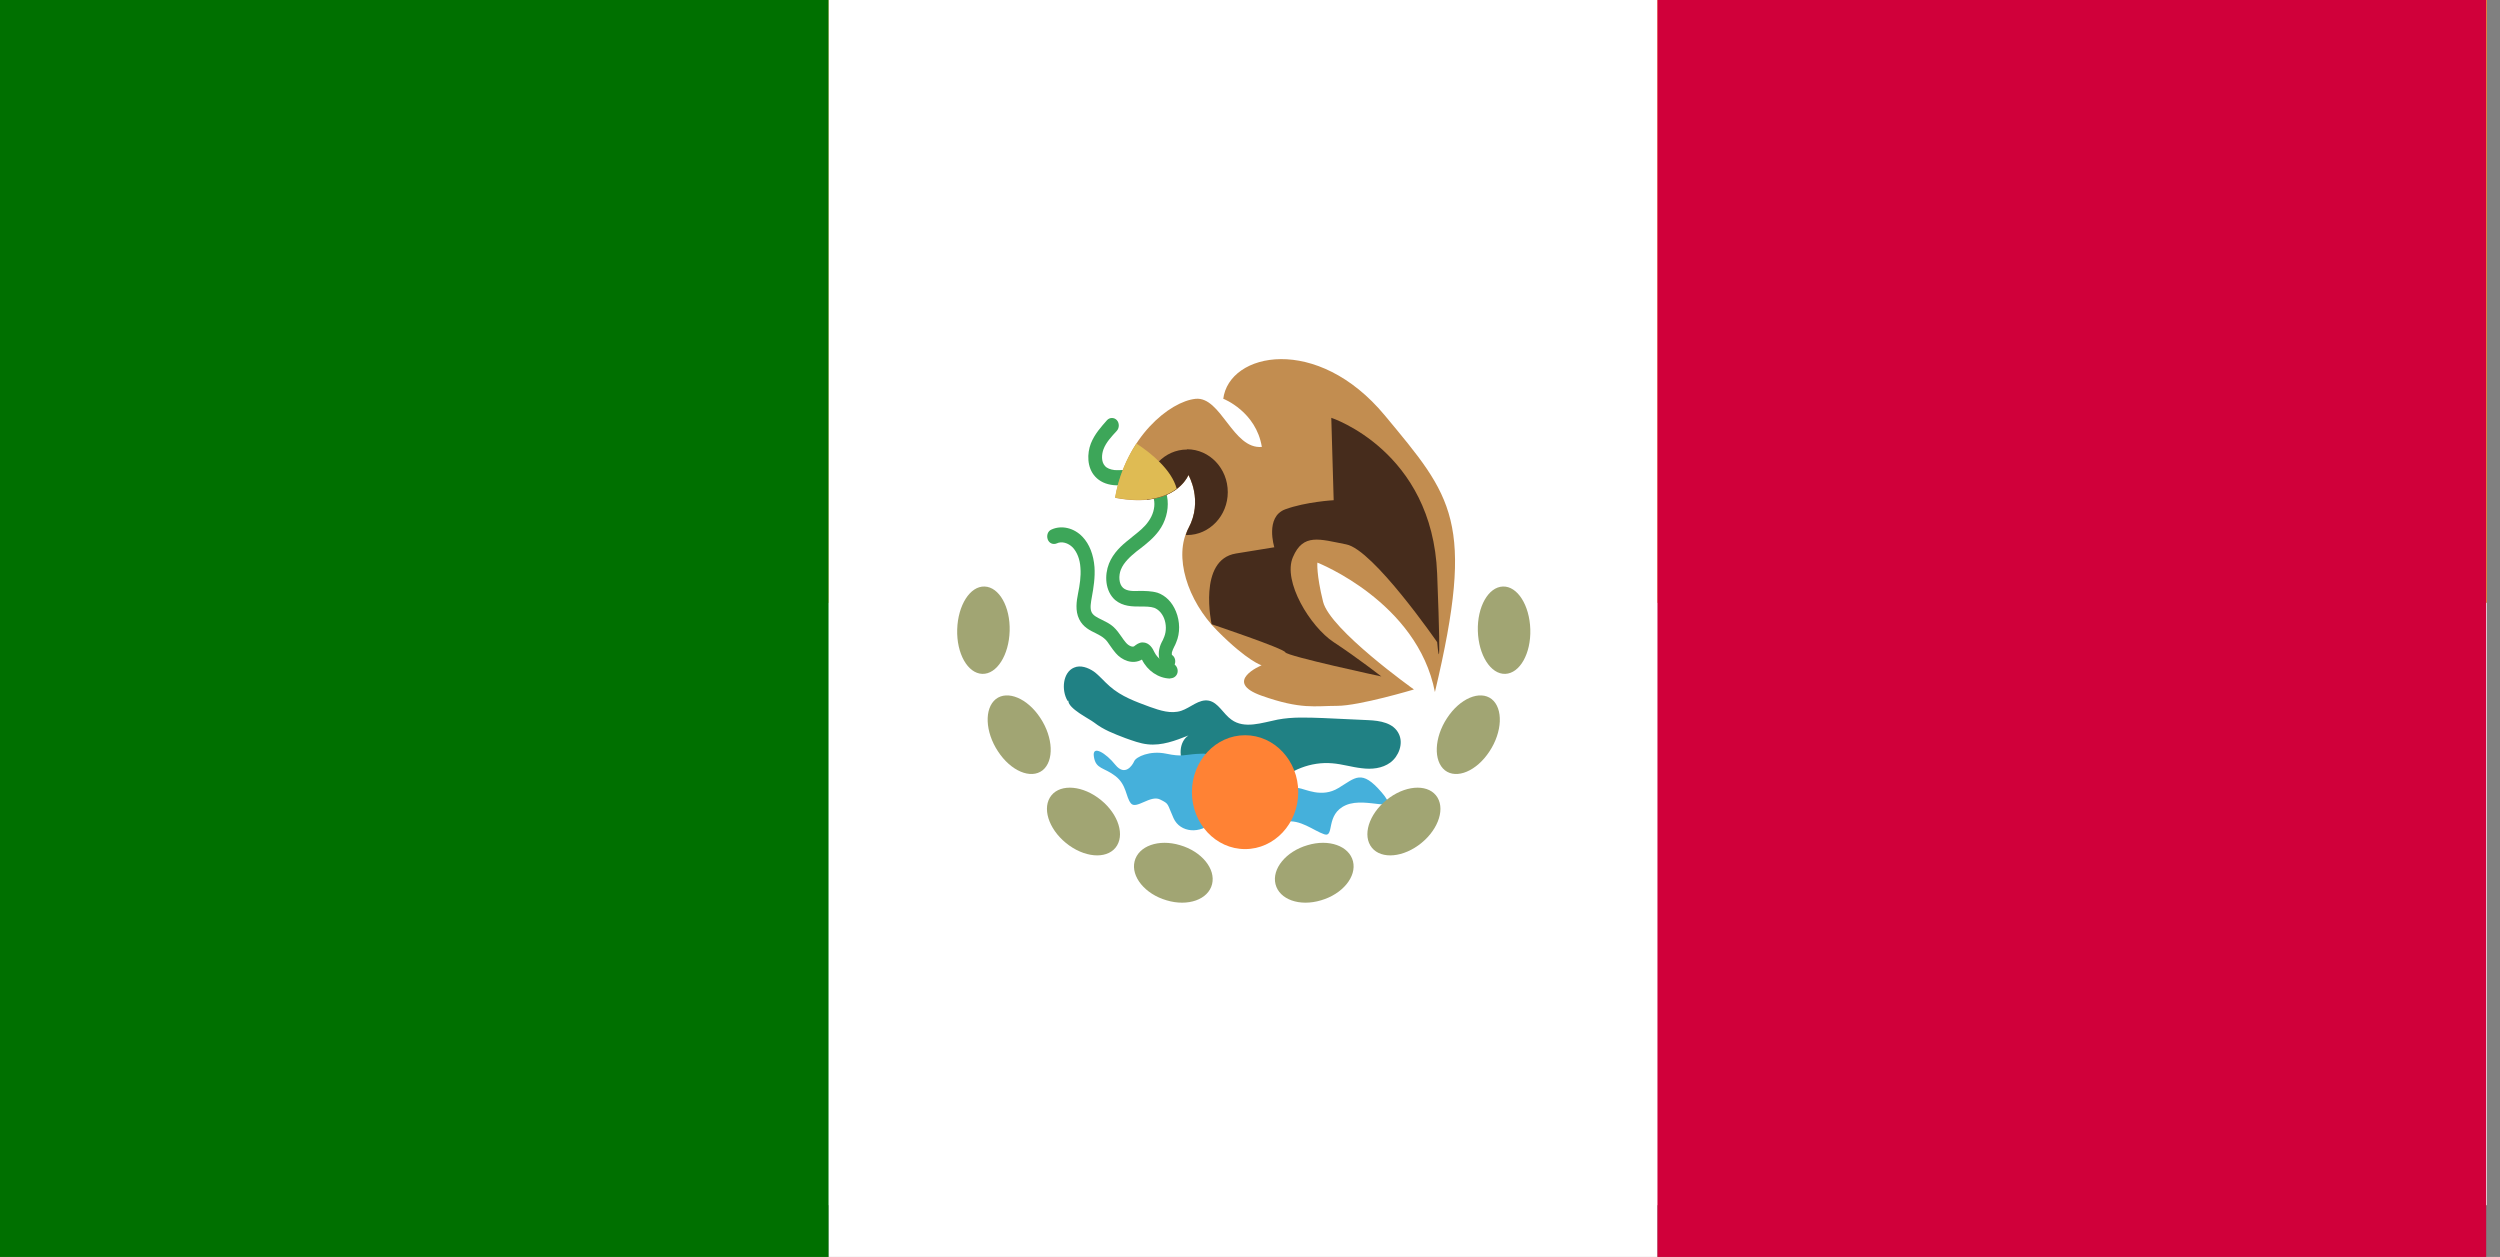 <svg xmlns="http://www.w3.org/2000/svg" width="181" height="91" viewBox="0 0 181 91" fill="none"><rect x="0" y="0" width="181" height="91" fill="#808080" stroke="none"/><path d="M180.048 43.628H0.057V87.256H180.048V43.628Z" fill="white"></path><path d="M180.048 0H0.057V43.628H180.048V0Z" fill="#FF9933"></path><path d="M90.046 45.698C80.052 45.698 71.939 54.544 71.939 65.442C71.939 76.34 80.052 85.186 90.046 85.186C100.039 85.186 108.152 76.34 108.152 65.442C108.152 54.544 100.039 45.698 90.046 45.698ZM90.425 49.914C92.738 49.99 94.93 50.63 96.846 51.778L91.047 61.377L90.425 49.933V49.914ZM89.044 61.358L83.245 51.778C85.161 50.648 87.353 49.99 89.666 49.914L89.044 61.358ZM86.317 66.515L77.515 72.839C76.479 70.75 75.875 68.359 75.806 65.837L86.3 66.515H86.317ZM75.823 65.009C75.892 62.487 76.479 60.097 77.532 58.008L86.335 64.332L75.84 65.009H75.823ZM89.683 80.951C87.37 80.876 85.178 80.236 83.262 79.088L89.062 69.507L89.683 80.951ZM91.064 69.507L96.864 79.106C94.948 80.236 92.773 80.894 90.443 80.97L91.064 69.526V69.507ZM93.791 64.35L102.594 58.026C103.63 60.116 104.234 62.506 104.303 65.028L93.808 64.35H93.791ZM104.285 65.856C104.216 68.378 103.63 70.768 102.577 72.858L93.774 66.534L104.268 65.856H104.285ZM102.18 57.33L92.773 62.468L97.485 52.211C99.383 53.49 101.006 55.241 102.18 57.33V57.33ZM82.606 52.211L87.319 62.468L77.912 57.33C79.085 55.241 80.691 53.49 82.606 52.211V52.211ZM77.912 73.554L87.319 68.416L82.606 78.673C80.691 77.394 79.085 75.643 77.912 73.554V73.554ZM97.485 78.673L92.773 68.416L102.18 73.554C101.006 75.643 99.401 77.394 97.485 78.673V78.673Z" fill="#2F3B7C"></path><path d="M60 91L60 0L0 0L0 91H60Z" fill="#007000"></path><path d="M120 91L120 0L60 0L60 91H120Z" fill="white"></path><path d="M180 91V0L120 0V91H180Z" fill="#D0003A"></path><path d="M84.656 48.468C84.57 48.468 84.483 48.449 84.397 48.393C83.931 48.092 83.827 47.47 83.931 47C83.983 46.736 84.086 46.529 84.19 46.341C84.224 46.266 84.259 46.191 84.293 46.096C84.449 45.701 84.449 45.193 84.276 44.76C84.121 44.384 83.862 44.12 83.568 44.007C83.292 43.913 82.947 43.913 82.585 43.913C81.98 43.913 81.307 43.913 80.738 43.443C79.996 42.784 79.961 41.636 80.289 40.808C80.6 40.036 81.186 39.49 81.773 39.038L81.998 38.85C82.447 38.493 82.861 38.173 83.154 37.74C83.465 37.307 83.62 36.78 83.568 36.309C83.517 35.839 83.258 35.387 82.895 35.199C82.55 35.029 82.084 35.067 81.618 35.105C81.29 35.124 80.962 35.161 80.617 35.124C80.064 35.067 79.616 34.86 79.288 34.502C78.684 33.844 78.701 32.827 78.977 32.112C79.253 31.416 79.737 30.889 80.151 30.418C80.341 30.211 80.669 30.211 80.859 30.418C81.048 30.625 81.048 30.983 80.859 31.19C80.479 31.604 80.082 32.018 79.892 32.526C79.754 32.903 79.719 33.43 79.996 33.731C80.134 33.9 80.392 33.994 80.686 34.032C80.945 34.051 81.221 34.032 81.514 34.013C82.067 33.957 82.705 33.919 83.292 34.22C83.965 34.559 84.466 35.349 84.535 36.215C84.604 36.968 84.38 37.777 83.914 38.417C83.517 38.963 83.016 39.358 82.533 39.735L82.308 39.904C81.842 40.281 81.359 40.714 81.152 41.24C80.979 41.673 80.997 42.276 81.307 42.558C81.583 42.803 82.015 42.803 82.498 42.784C82.895 42.784 83.361 42.784 83.81 42.916C84.397 43.123 84.863 43.593 85.139 44.271C85.433 44.986 85.45 45.833 85.156 46.511C85.122 46.605 85.07 46.718 85.018 46.812C84.949 46.962 84.88 47.094 84.846 47.226C84.828 47.32 84.846 47.395 84.846 47.414C85.087 47.565 85.156 47.903 85.018 48.167C84.932 48.336 84.759 48.43 84.587 48.43L84.656 48.468Z" fill="#3DA659"></path><path d="M84.713 49.127C83.867 49.108 83.073 48.562 82.676 47.753C81.986 48.148 81.209 47.791 80.777 47.283C80.639 47.113 80.501 46.944 80.38 46.756C80.242 46.549 80.104 46.342 79.931 46.21C79.776 46.078 79.569 45.965 79.345 45.852C78.913 45.645 78.413 45.401 78.136 44.836C77.826 44.215 77.947 43.499 78.05 42.972C78.171 42.37 78.275 41.73 78.223 41.109C78.188 40.488 77.981 39.98 77.67 39.641C77.342 39.302 76.859 39.171 76.514 39.34C76.255 39.453 75.962 39.34 75.858 39.058C75.754 38.775 75.858 38.455 76.117 38.343C76.842 38.004 77.757 38.211 78.378 38.87C78.879 39.397 79.172 40.168 79.241 41.053C79.293 41.806 79.172 42.559 79.051 43.217C78.982 43.612 78.896 44.045 79.034 44.328C79.155 44.572 79.431 44.704 79.776 44.873C80.035 45.005 80.329 45.137 80.587 45.363C80.846 45.589 81.036 45.871 81.209 46.116C81.312 46.266 81.399 46.398 81.519 46.53C81.709 46.756 81.986 46.868 82.106 46.793C82.279 46.661 82.469 46.511 82.728 46.511C83.228 46.511 83.47 46.981 83.573 47.207C83.815 47.697 84.281 47.998 84.764 48.017C85.041 48.017 85.265 48.28 85.265 48.581C85.265 48.882 85.023 49.108 84.747 49.108L84.713 49.127Z" fill="#3DA659"></path><path d="M88.578 28.875C88.578 28.875 90.943 29.797 91.357 32.357C89.252 32.545 88.406 28.687 86.559 28.875C84.712 29.063 81.502 31.623 80.742 36.046C85.126 36.874 86.041 34.39 86.041 34.39C86.041 34.39 87.129 36.234 86.041 38.248C84.954 40.262 85.955 43.48 88.147 45.682C90.339 47.885 91.34 48.167 91.34 48.167C91.34 48.167 88.475 49.353 91.34 50.369C94.205 51.385 95.206 51.103 96.812 51.103C98.417 51.103 102.369 49.917 102.369 49.917C102.369 49.917 96.311 45.607 95.793 43.575C95.293 41.561 95.379 40.733 95.379 40.733C95.379 40.733 102.628 43.575 103.888 50.105C106.84 37.702 105.148 35.971 100.264 30.08C95.379 24.189 88.975 25.487 88.561 28.894L88.578 28.875Z" fill="#C28D50"></path><path d="M96.386 30.249C96.386 30.249 103.704 32.639 104.05 41.542C104.395 50.444 104.05 46.492 104.05 46.492C104.05 46.492 99.424 39.791 97.473 39.415C95.54 39.038 94.349 38.587 93.607 40.337C92.848 42.088 94.867 45.381 96.558 46.492C98.25 47.602 100.011 48.976 100.011 48.976C100.011 48.976 93.175 47.508 93.055 47.226C92.934 46.944 87.721 45.193 87.721 45.193C87.721 45.193 86.703 40.525 89.482 40.074L92.261 39.622C92.261 39.622 91.57 37.42 93.055 36.874C94.539 36.328 96.558 36.215 96.558 36.215L96.386 30.268V30.249Z" fill="#462C1C"></path><path d="M85.94 32.545C84.317 32.545 82.988 33.938 82.988 35.651C82.988 35.839 83.005 36.009 83.04 36.178C85.457 35.933 86.043 34.39 86.043 34.39C86.043 34.39 87.131 36.234 86.043 38.248C85.957 38.399 85.905 38.568 85.853 38.738C85.888 38.738 85.905 38.738 85.94 38.738C87.562 38.738 88.891 37.345 88.891 35.632C88.891 33.919 87.579 32.527 85.94 32.527V32.545Z" fill="#462C1C"></path><path d="M82.276 32.112C81.568 33.185 80.999 34.484 80.723 36.027C83.087 36.479 84.434 35.952 85.193 35.387C84.831 34.013 83.346 32.809 82.276 32.112Z" fill="#DFBB53"></path><path d="M77.293 50.745C76.827 49.955 76.948 48.675 77.759 48.336C78.225 48.129 78.777 48.336 79.192 48.618C79.606 48.92 79.951 49.352 80.348 49.691C81.177 50.425 82.229 50.802 83.248 51.178C83.99 51.442 84.784 51.705 85.526 51.46C86.199 51.235 86.803 50.595 87.511 50.726C88.201 50.858 88.564 51.686 89.151 52.1C90.1 52.797 91.36 52.326 92.499 52.1C93.587 51.893 94.691 51.95 95.796 51.987C96.883 52.044 97.971 52.081 99.058 52.138C99.904 52.176 100.905 52.326 101.285 53.154C101.613 53.851 101.268 54.754 100.663 55.206C100.077 55.639 99.3 55.714 98.592 55.62C97.885 55.545 97.177 55.319 96.452 55.262C94.933 55.131 93.362 55.733 92.258 56.881C91.93 57.22 91.636 57.596 91.274 57.86C90.911 58.123 90.411 58.255 90.014 58.029C89.548 57.766 89.375 57.107 89.462 56.542C89.565 55.978 89.876 55.488 90.186 55.036C89.513 55.507 88.823 55.978 88.046 56.166C87.269 56.354 86.372 56.185 85.837 55.526C85.302 54.867 85.353 53.7 86.044 53.248C85.095 53.625 84.111 54.001 83.092 53.888C82.54 53.832 82.005 53.625 81.47 53.437C80.641 53.117 79.916 52.853 79.209 52.307C78.846 52.025 77.345 51.31 77.345 50.726L77.293 50.745Z" fill="#208184"></path><path d="M91.247 57.86C89.435 56.561 88.296 55.563 87.812 55.055C87.312 54.547 87.501 54.528 86.621 54.585C85.741 54.641 85.603 54.811 84.429 54.566C83.255 54.321 82.254 54.792 82.116 55.112C81.978 55.432 81.443 56.222 80.753 55.375C80.079 54.528 79.044 53.888 79.199 54.792C79.337 55.695 79.924 55.545 80.753 56.184C81.581 56.824 81.495 57.69 81.875 58.161C82.254 58.631 83.29 57.54 83.98 57.878C84.671 58.217 84.481 58.161 84.964 59.234C85.448 60.306 86.915 60.401 87.812 59.497C88.71 58.594 88.589 57.37 90.056 58.744C91.523 60.118 91.989 59.704 93.059 59.497C94.129 59.29 95.096 60.137 95.873 60.401C96.65 60.664 95.925 58.951 97.444 58.292C98.962 57.634 101.482 59.064 100.033 57.37C98.565 55.657 98.134 56.316 96.908 57.05C95.683 57.803 94.492 57.107 93.991 57.05C93.491 56.994 91.247 57.878 91.247 57.878V57.86Z" fill="#45B0DB"></path><path d="M87.754 64.015C87.478 65.125 86.01 65.652 84.457 65.182C82.904 64.73 81.868 63.469 82.144 62.359C82.42 61.248 83.888 60.721 85.441 61.192C86.994 61.643 88.03 62.904 87.754 64.015Z" fill="#A1A573"></path><path d="M80.877 61.21C80.308 62.17 78.754 62.17 77.408 61.21C76.062 60.25 75.44 58.707 76.01 57.747C76.58 56.787 78.133 56.787 79.479 57.747C80.826 58.707 81.447 60.25 80.877 61.21Z" fill="#A1A573"></path><path d="M75.481 55.771C74.635 56.43 73.185 55.828 72.253 54.397C71.321 52.986 71.252 51.292 72.097 50.614C72.943 49.955 74.393 50.558 75.325 51.988C76.257 53.4 76.326 55.093 75.481 55.771Z" fill="#A1A573"></path><path d="M71.114 48.788C70.061 48.751 69.249 47.32 69.301 45.57C69.353 43.819 70.233 42.426 71.286 42.464C72.339 42.502 73.15 43.932 73.099 45.683C73.047 47.433 72.166 48.826 71.114 48.788Z" fill="#A1A573"></path><path d="M92.347 64.015C92.624 65.125 94.091 65.652 95.644 65.182C97.198 64.73 98.233 63.469 97.957 62.359C97.681 61.248 96.214 60.721 94.66 61.192C93.107 61.643 92.071 62.904 92.347 64.015Z" fill="#A1A573"></path><path d="M99.209 61.21C99.779 62.17 101.332 62.17 102.679 61.21C104.025 60.25 104.646 58.707 104.077 57.747C103.507 56.787 101.954 56.787 100.607 57.747C99.261 58.707 98.64 60.25 99.209 61.21Z" fill="#A1A573"></path><path d="M104.613 55.771C105.459 56.43 106.909 55.828 107.841 54.397C108.773 52.986 108.842 51.292 107.996 50.614C107.15 49.955 105.701 50.558 104.768 51.988C103.836 53.4 103.767 55.093 104.613 55.771Z" fill="#A1A573"></path><path d="M108.981 48.788C110.034 48.751 110.846 47.32 110.794 45.57C110.742 43.819 109.862 42.426 108.809 42.464C107.756 42.502 106.945 43.932 106.996 45.683C107.048 47.433 107.929 48.826 108.981 48.788Z" fill="#A1A573"></path><path d="M93.993 57.352C93.993 59.629 92.267 61.474 90.144 61.474C88.021 61.474 86.295 59.629 86.295 57.352C86.295 55.074 88.021 53.23 90.144 53.23C92.267 53.23 93.993 55.074 93.993 57.352Z" fill="#FF8234"></path></svg>